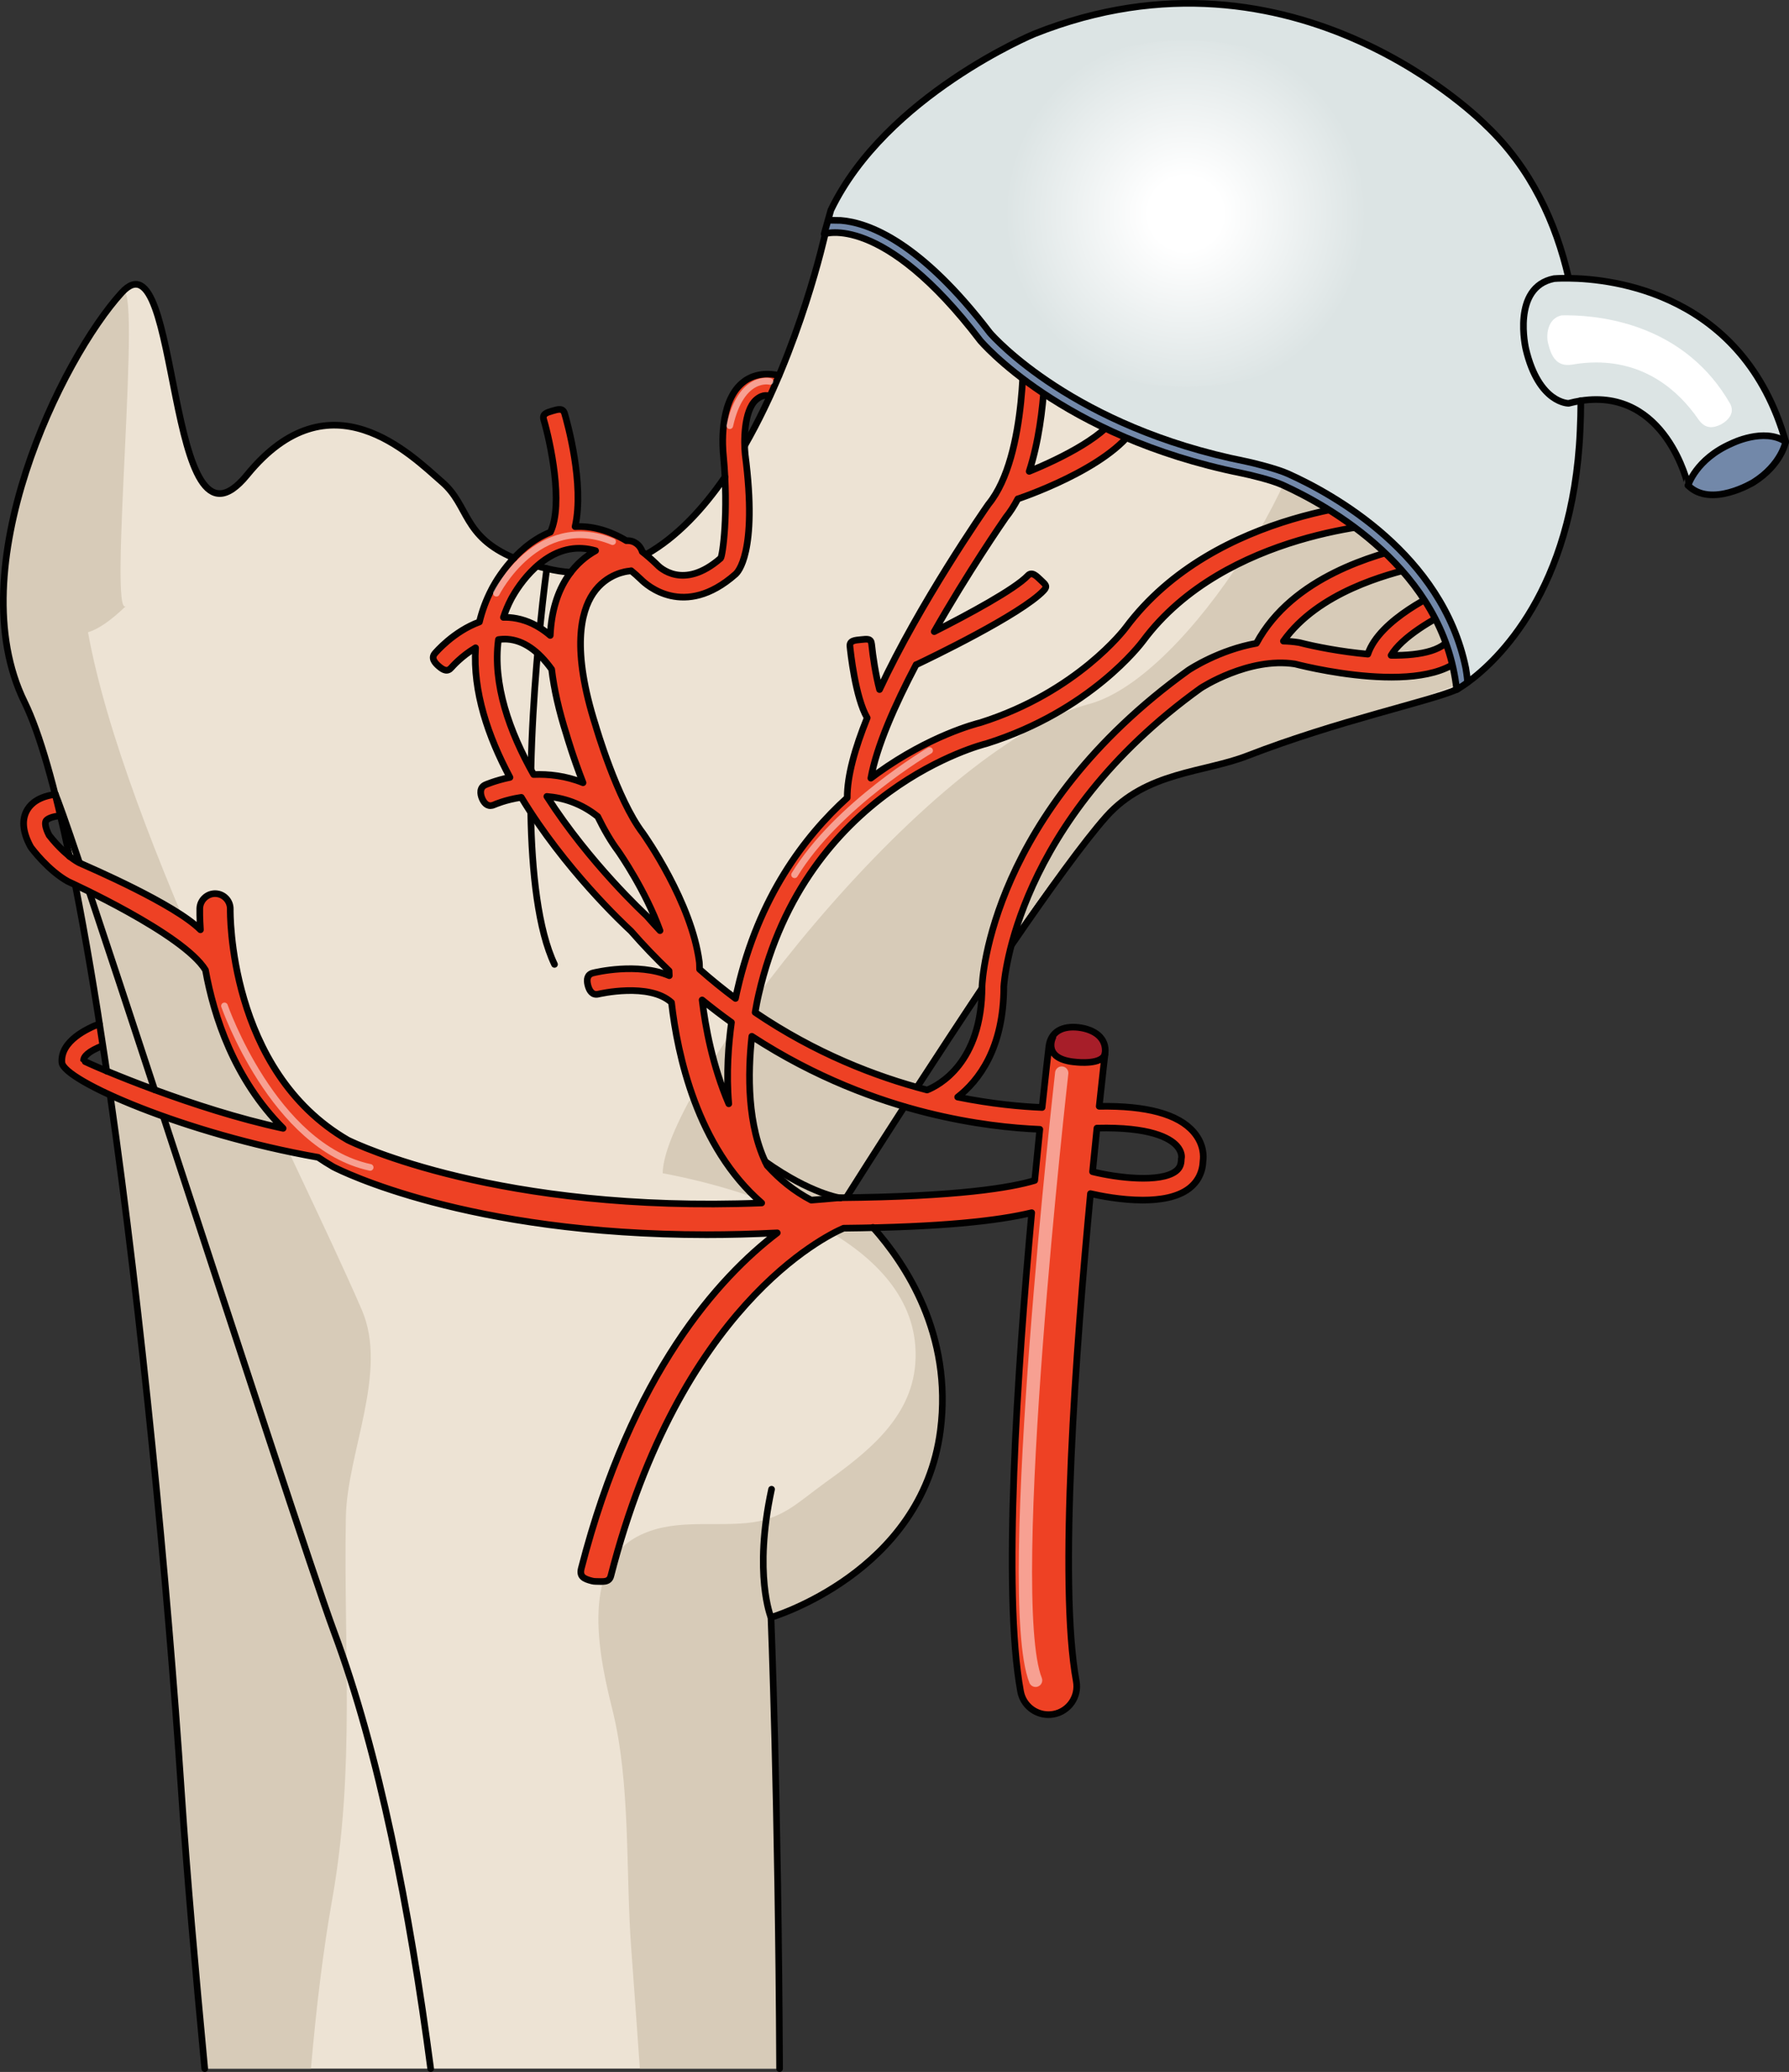 <?xml version="1.0" encoding="utf-8"?>
<!-- Generator: Adobe Illustrator 16.0.0, SVG Export Plug-In . SVG Version: 6.00 Build 0)  -->
<!DOCTYPE svg PUBLIC "-//W3C//DTD SVG 1.1//EN" "http://www.w3.org/Graphics/SVG/1.1/DTD/svg11.dtd">
<svg version="1.1" id="Layer_1" xmlns="http://www.w3.org/2000/svg" xmlns:xlink="http://www.w3.org/1999/xlink" x="0px" y="0px"
	 width="269.158px" height="311.569px" viewBox="0 0 269.158 311.569" enable-background="new 0 0 269.158 311.569"
	 xml:space="preserve">
<rect x="0" y="0" width="269.158" height="311.569" fill="#333333" stroke="none"/>
<g>
	<g>
		<path fill="#EDE3D4" d="M30.801,311.069h86.488c-0.195-40.9-1.294-67.85-1.294-67.85s22.736-6.684,25.493-28.145
			c2.762-21.465-14.404-34.607-14.404-34.607s27.928-46.742,39.354-57.665c9.504-9.077,42.918-15.128,52.721-19.111
			c2.716-1.104-1.298-10.622-2.539-14.211c-7.345-21.266-35.068-60.989-52.164-56.132c-17.096,4.864-34.865-1.926-40.289,1.746
			c0,0-3.294,14.957-10.271,28.508c-7.108,13.805-18.026,26.169-31.632,21.894c-12.957-4.071-10.954-8.834-15.719-12.979
			c-4.765-4.149-16.869-16.408-29.363-1.11C24.68,86.71,27.359,34.118,18.32,44.001C9.288,53.884-6.204,85.415,3.682,105.565
			c9.887,20.15,19.654,104.696,23.625,164.093C28.145,282.219,29.393,296.206,30.801,311.069z"/>
	</g>
	<g>
		<path fill="#D7CBB8" d="M198.23,58.782c-0.457-0.332-0.906-0.682-1.379-0.98c2.395,9.488-17.76,44.004-33.046,48.08
			c-24.53,6.533-63.921,57.809-64.106,70.544c13.523,2.524,39.381,10.505,38.006,28.661c-0.626,8.251-7.381,13.432-13.553,17.866
			c-4.234,3.036-6.41,5.585-11.93,6.084c-5.5,0.499-11.25-0.679-16.355,2.031c-8.793,4.673-5.517,18.872-3.741,25.972
			c2.784,11.164,1.987,24.552,2.849,36.031c0.443,5.996,0.869,11.996,1.291,17.998h21.023c-0.195-40.9-1.294-67.85-1.294-67.85
			s22.736-6.684,25.493-28.145c2.762-21.465-14.404-34.607-14.404-34.607s27.928-46.742,39.354-57.665
			c2.381-2.274,3.715-3.813,9.414-5.825c3.06-1.08,7.637-1.719,13.727-3.977c11.632-4.313,19.07-5.82,30.773-10.501l-2.492-27.107
			L198.23,58.782z"/>
	</g>
	<g>
		<path fill="#D7CBB8" d="M30.801,311.069h15.982c0.799-9.235,1.838-17.809,3.197-25.443c3.473-19.539,1.699-37.888,2.055-57.443
			c0.164-9.748,6.428-21.879,2.4-31.209c-9.975-23.082-35.738-71.76-41.195-101.896c1.438-0.43,3.316-1.623,5.74-3.98
			c-2.809,2.735,2.575-50.628-0.66-47.096C9.288,53.884-6.204,85.415,3.682,105.565c9.887,20.15,19.654,104.696,23.625,164.093
			C28.145,282.219,29.393,296.206,30.801,311.069z"/>
	</g>
	<path fill="#EE4124" d="M220.578,94.042c-0.869-0.255-1.78,0.24-2.035,1.107c-0.783,2.65-4.731,3.443-9.254,3.396
		c1.565-2.688,6.384-5.568,9.547-6.945c0.83-0.361,1.21-1.326,0.85-2.156c-0.361-0.828-1.326-1.211-2.156-0.85
		c-1.08,0.47-9.987,4.48-11.736,9.771c-4.031-0.354-8.006-1.147-10.229-1.719c-0.049-0.014-0.099-0.023-0.148-0.031
		c-0.781-0.126-1.559-0.192-2.326-0.21c5.314-7.436,15.667-10.032,19.781-11.063c1.107-0.276,1.57-0.396,1.919-0.571
		c0.81-0.404,1.164-1.4,0.759-2.211c-0.404-0.809-1.361-1.149-2.172-0.744c-0.156,0.061-0.764,0.213-1.301,0.348
		c-4.832,1.21-17.572,4.405-23.046,14.569c-5.579,0.989-9.963,3.862-10.245,4.051c-29.676,21.339-30.996,46.403-31.039,47.524
		c0,11.564-6.559,14.92-8.264,15.598c-7.81-2.031-16.867-5.564-25.873-11.67c0.281-1.665,0.527-2.693,0.539-2.74
		c7.099-30.9,33.9-37.594,34.167-37.656c0.04-0.01,0.079-0.021,0.116-0.033c15.623-4.908,23.23-15.016,23.544-15.439
		c12.381-16.65,37.325-17.689,37.57-17.689c0.905,0,1.638-0.733,1.638-1.639c0-0.904-0.732-1.639-1.638-1.639
		c-0.261,0-26.671,0.817-40.202,19.016c-0.072,0.096-7.264,9.649-21.842,14.248c-0.785,0.193-7.648,1.99-15.424,7.567
		c-0.348,0.249-0.701,0.511-1.057,0.78c0.859-4.756,3.604-10.982,6.811-17.074c0.061-0.02,0.121-0.033,0.178-0.061
		c1.586-0.752,15.59-7.453,19.019-11.082c0.62-0.658,0.255-0.907-0.404-1.528c-0.657-0.621-1.356-1.381-1.978-0.722
		c-1.945,2.057-9.009,5.867-14.094,8.432c5.074-8.915,10.309-16.5,10.775-17.172c0.676-0.838,1.271-1.781,1.803-2.794
		c0.039-0.011,0.078-0.017,0.116-0.029c1.591-0.544,15.62-5.507,18.161-12.075c0.326-0.845-0.093-1.793-0.937-2.12
		c-0.845-0.326-1.793,0.093-2.12,0.937c-1.389,3.588-8.748,7.225-13.51,9.156c2.857-8.789,2.408-19.752,2.383-20.348
		c-0.041-0.904-0.815-1.605-1.711-1.563c-0.904,0.041-1.604,0.808-1.563,1.712c0.008,0.177,0.737,17.8-5.205,25.106
		c-0.025,0.031-0.05,0.063-0.072,0.095c-0.6,0.858-10.273,14.769-16.346,27.803c-0.578-2.175-1.006-4.969-1.191-6.817
		c-0.09-0.898-0.674-0.779-1.579-0.691c-0.899,0.09-1.771,0.118-1.681,1.018c0.08,0.809,0.816,7.719,2.592,10.749
		c-1.828,4.523-3.021,8.739-3.002,12.015c-6.451,5.84-13.338,14.992-16.506,28.781c-0.027,0.109-0.146,0.605-0.306,1.398
		c-1.812-1.35-3.616-2.807-5.4-4.383c-0.019-0.477-0.022-0.75-0.022-0.775c0-0.098-0.004-0.195-0.018-0.291
		c-1.152-8.986-8.189-18.968-8.488-19.389c-0.015-0.02-0.029-0.039-0.043-0.059c-3.842-5.053-7.02-15.959-7.068-16.13
		c-3.655-11.456-2.23-17.123-0.392-19.859c2.055-3.056,5.175-3.354,5.349-3.37c0.133-0.008,0.26-0.033,0.385-0.064
		c0.5,0.411,1.004,0.857,1.51,1.342c0.75,0.754,6.461,5.982,14.17-0.801c0.027-0.023,0.052-0.047,0.076-0.072
		c0.161-0.16,3.205-1.899,1.4-17.935c-0.005-0.039-0.006-0.081-0.01-0.12c-0.177-1.59-0.249-6.497,1.676-8.139
		c0.209-0.179,0.773-0.639,2.023-0.533c0.321-0.702,0.98-2.154,1.396-3.1c-2.756-0.602-4.531,0.27-5.551,1.143
		c-3.506,2.998-2.921,9.871-2.809,10.932c0.951,10.815-0.125,15.088-0.419,15.409c-5.625,4.908-9.213,1.356-9.595,0.944
		c-0.027-0.031-0.057-0.061-0.088-0.09c-0.707-0.678-1.414-1.289-2.121-1.846c-0.293-1.005-1.25-1.717-2.33-1.648
		c-0.006,0-0.031,0.003-0.047,0.004c-2.6-1.547-5.18-2.254-7.715-2.115c1.45-6.393-1.225-15.822-1.576-17.006
		c-0.256-0.867-0.972-0.652-1.84-0.396c-0.867,0.257-1.559,0.457-1.302,1.324c0.969,3.287,3.017,12.672,1.003,16.907
		c-5.674,2.276-8.725,8.356-8.852,8.616c-0.832,1.597-1.428,3.23-1.828,4.888c-3.893,1.428-6.563,4.567-6.711,4.746
		c-0.58,0.692-0.039,1.381,0.651,1.962c0.692,0.582,1.276,0.834,1.859,0.143c0.022-0.027,1.476-1.718,3.62-2.964
		c-0.414,6.566,1.875,13.333,5.174,19.491c-2.234,0.461-3.684,1.109-3.728,1.129c-0.82,0.381-0.803,1.311-0.423,2.133
		c0.382,0.82,0.98,1.221,1.801,0.84c0.041-0.019,1.666-0.746,4.06-1.102c6.503,10.764,15.388,19.08,16.492,20.095
		c1.88,2.151,3.798,4.145,5.739,5.993c0.009,0.211,0.02,0.457,0.033,0.726c-4.786-2.026-11.111-0.499-11.467-0.409
		c-0.878,0.219-1.005,0.951-0.785,1.83c0.219,0.877,0.699,1.566,1.58,1.35c0.084-0.022,7.669-1.797,11.006,1.264
		c0.889,7.822,3.838,21.723,13.566,30.145c-39.484,1.566-61.236-8.948-62.264-9.459c-18.049-10.449-17.693-34.466-17.688-34.707
		c0.031-1.266-0.969-2.317-2.232-2.351c-1.24-0.032-2.32,0.967-2.354,2.233c-0.006,0.215-0.025,1.385,0.098,3.202
		c-4.104-4.101-17.967-9.913-18.301-10.106c-2.139-1.178-4.08-3.603-4.465-4.102c-0.611-1.182-0.646-1.898-0.47-2.177
		c0,0-0.011-0.575,2.157-0.81l-0.711-3.163c-2.457,0.312-3.648,1.321-4.217,2.224c-0.925,1.463-0.787,3.341,0.407,5.58
		c0.038,0.071,0.081,0.139,0.128,0.203c0.104,0.141,2.574,3.455,5.557,5.096c0.094,0.053,17.33,7.844,20.668,13.311
		c1.246,6.918,4.295,16.397,11.683,23.803c-14.249-3.044-30.007-10.037-30.017-10.159c-0.041-0.524,1.316-1.524,2.922-2.234
		c0.014-0.007,0.031-0.011,0.044-0.017l-0.618-3.287c-1.735,0.658-5.865,2.57-5.615,5.791c0.212,2.717,18.45,10.725,38.553,14.266
		c0.719,0.486,1.455,0.961,2.232,1.408c0.029,0.018,0.061,0.033,0.09,0.049c0.93,0.483,20.098,10.182,56.113,10.18
		c3.396,0,6.946-0.089,10.64-0.277c-8.746,6.662-21.923,21.084-29.48,50.449c-0.315,1.227,0.364,1.575,1.591,1.891
		c0.192,0.049,0.385,0.073,0.574,0.073c1.021,0,2.012,0.215,2.277-0.821c10.414-40.464,32.152-51.059,35.016-52.293
		c14.689-0.148,23.242-1.102,28.303-2.333c-2.144,23.448-4.429,57.035-1.674,71.995c0.379,2.053,2.17,3.488,4.186,3.488
		c0.256,0,0.516-0.022,0.777-0.07c2.313-0.426,3.844-2.648,3.417-4.961c-2.702-14.667-0.048-50.266,2.134-73.318
		c1.37,0.316,4.594,0.974,7.867,0.974c2.598,0,5.221-0.415,6.962-1.741c1.317-1.005,2.044-2.44,2.106-4.156
		c0.088-0.629,0.178-2.5-1.416-4.346c-2.32-2.689-7.084-3.982-14.201-3.861c0.516-4.844,0.865-7.822,0.883-7.965
		c0.277-2.336-1.648-3.615-3.985-3.893c-2.333-0.273-4.198,0.552-4.476,2.889c-0.072,0.604-0.467,3.967-1.016,9.142
		c-3.152-0.128-7.542-0.521-12.703-1.563c3.137-2.439,6.93-7.309,6.941-16.617c0.054-0.913,1.777-24.846,29.624-44.873
		c0.071-0.047,7.224-4.718,14.177-3.64c2.798,0.714,24.041,5.792,26.859-3.763C221.94,95.21,221.445,94.298,220.578,94.042z
		 M76.881,90.12c0.033-0.065,3.325-6.586,8.861-7.552c1.251-0.219,2.543-0.137,3.867,0.243c-1.395,0.783-2.879,1.968-4.117,3.771
		c-1.645,2.394-2.541,5.397-2.707,8.974c-1.908-1.637-3.982-2.547-6.205-2.705c-0.285-0.02-0.564-0.015-0.842-0.011
		C76.04,91.919,76.417,91.011,76.881,90.12z M80.283,116.468c-3.65-6.462-6.188-13.622-5.297-20.293
		c0.449-0.061,0.907-0.089,1.374-0.055c2.371,0.175,4.6,1.697,6.638,4.532c0.355,2.971,1.092,6.233,2.227,9.792
		c0.072,0.25,1.004,3.446,2.494,7.262C85.123,116.657,82.543,116.381,80.283,116.468z M97.336,137.774
		c-0.041-0.047-0.086-0.092-0.133-0.135c-0.159-0.146-8.477-7.813-14.93-17.877c2.436,0.199,5.139,1.008,7.656,3.029
		c0.934,1.91,1.971,3.73,3.075,5.191c0.294,0.421,4.118,5.949,6.296,11.963C98.642,139.239,97.984,138.52,97.336,137.774z
		 M109.646,165.981c-2.424-5.648-3.518-11.518-4.01-15.612c1.468,1.198,2.94,2.323,4.413,3.376
		C109.604,156.978,109.242,161.411,109.646,165.981z M165.035,169.642c8.054-0.206,10.959,1.517,11.99,2.638
		c0.84,0.913,0.74,1.738,0.735,1.784c-0.024,0.105-0.036,0.215-0.038,0.323c-0.014,0.774-0.266,1.308-0.82,1.731
		c-2.326,1.775-8.875,0.996-12.525,0.078C164.608,173.826,164.83,171.631,165.035,169.642z M156.44,169.823
		c-0.239,2.326-0.497,4.908-0.765,7.689c-3.571,1.074-11.561,2.437-29.233,2.594c-0.04,0.001-0.077,0.008-0.116,0.012
		c-0.027,0-0.053-0.004-0.079-0.002c-1.419,0.135-2.815,0.252-4.194,0.355c-2.588-1.355-4.779-3.146-6.633-5.203
		c-3.039-5.918-2.912-13.92-2.309-19.432c9.592,6.253,18.965,9.648,26.313,11.485C146.412,169.069,152.357,169.657,156.44,169.823z"
		/>
	<path fill="#A71E29" d="M166.262,158.396c0.277-2.336-1.648-3.615-3.985-3.893c-1.671-0.196-3.099,0.176-3.878,1.26l0.001,0.23
		c0,0-1.714,3.334,3.555,3.73C161.954,159.724,165.963,160.185,166.262,158.396z"/>
	<path fill="none" stroke="#010101" stroke-linecap="round" stroke-linejoin="round" stroke-miterlimit="10" d="M16.595,164.813
		c4.677,32.782,8.553,72.535,10.712,104.846c0.838,12.562,2.086,26.548,3.494,41.411"/>
	<path fill="none" stroke="#010101" stroke-linecap="round" stroke-linejoin="round" stroke-miterlimit="10" d="M11.342,133.136
		c1.521,7.707,3,16.476,4.414,25.934c0.1,0.662,0.197,1.329,0.297,1.998"/>
	<path fill="none" stroke="#010101" stroke-linecap="round" stroke-linejoin="round" stroke-miterlimit="10" d="M77.351,83.928
		c-7.774-3.271-6.746-7.878-10.806-11.411c-4.765-4.149-16.869-16.408-29.363-1.11C24.68,86.71,27.359,34.118,18.32,44.001
		C9.288,53.884-6.204,85.415,3.682,105.565c2.287,4.662,4.568,12.772,6.773,23.221"/>
	<path fill="none" stroke="#010101" stroke-linecap="round" stroke-linejoin="round" stroke-miterlimit="10" d="M85.869,86.061
		c-1.173-0.081-2.374-0.266-3.605-0.564c-0.43-0.104-0.841-0.211-1.238-0.32"/>
	<path fill="none" stroke="#010101" stroke-linecap="round" stroke-linejoin="round" stroke-miterlimit="10" d="M109.072,71.731
		c-3.328,4.838-7.239,9.01-11.764,11.596"/>
	<path fill="none" stroke="#010101" stroke-linecap="round" stroke-linejoin="round" stroke-miterlimit="10" d="M152.277,141.967
		c5.518-8.048,10.826-15.419,14.16-19.164c6.041-6.784,14.661-6.599,21.215-9.142c13.631-5.287,27.18-8.111,31.506-9.97
		c2.293-0.985-1.064-9.944-2.539-14.211c-7.345-21.266-35.068-60.989-52.164-56.132c-17.096,4.864-34.865-1.926-40.289,1.746
		c0,0-3.801,17.369-12.088,31.838"/>
	<path fill="none" stroke="#010101" stroke-linecap="round" stroke-linejoin="round" stroke-miterlimit="10" d="M138.002,163.429
		c3.009-4.633,6.275-9.622,9.682-14.703"/>
	<path fill="none" stroke="#010101" stroke-linecap="round" stroke-linejoin="round" stroke-miterlimit="10" d="M127.389,179.985
		c0.986-1.564,4.293-6.789,8.661-13.547"/>
	<path fill="none" stroke="#010101" stroke-linecap="round" stroke-linejoin="round" stroke-miterlimit="10" d="M117.29,311.069
		c-0.195-40.904-1.295-67.85-1.295-67.85s22.736-6.684,25.493-28.145c1.853-14.401-5.264-25.056-10.149-30.508"/>
	<path fill="none" stroke="#010101" stroke-linecap="round" stroke-linejoin="round" stroke-miterlimit="10" d="M79.852,122.257
		c0.159,8.908,1.115,17.604,3.574,22.762"/>
	<path fill="none" stroke="#010101" stroke-linecap="round" stroke-linejoin="round" stroke-miterlimit="10" d="M80.869,98.323
		c-0.045,0.529-0.092,1.07-0.137,1.621c-0.387,4.703-0.727,10.145-0.844,15.672"/>
	<path fill="none" stroke="#010101" stroke-linecap="round" stroke-linejoin="round" stroke-miterlimit="10" d="M82.264,85.496
		c0,0-0.486,3.501-1.023,8.874"/>
	<path fill="none" stroke="#010101" stroke-linecap="round" stroke-linejoin="round" stroke-miterlimit="10" d="M115.995,243.22
		c0,0-2.675-6.504,0.087-19.274"/>
	<path fill="none" stroke="#010101" stroke-linecap="round" stroke-linejoin="round" stroke-miterlimit="10" d="M24.631,168.057
		c10.527,32.099,22.73,69.56,25.623,77.318c6.787,18.179,11.402,41.873,14.541,65.694"/>
	<path fill="none" stroke="#010101" stroke-linecap="round" stroke-linejoin="round" stroke-miterlimit="10" d="M13.467,134.229
		c2.65,7.922,6.08,18.337,9.79,29.639"/>
	<path fill="none" stroke="#010101" stroke-linecap="round" stroke-linejoin="round" stroke-miterlimit="10" d="M8.272,119.356
		c0.36,0.693,1.687,4.467,3.661,10.313"/>
	<path fill="none" stroke="#010101" stroke-linecap="round" stroke-linejoin="round" stroke-miterlimit="10" d="M126.447,180.149
		c0,0-4.43-0.591-11.299-5.465"/>
	<path fill="none" stroke="#010101" stroke-linecap="round" stroke-linejoin="round" stroke-miterlimit="10" d="M14.947,153.968
		c-1.727,0.652-5.885,2.568-5.635,5.799c0.212,2.717,18.45,10.725,38.553,14.266c0.719,0.486,1.455,0.961,2.232,1.408
		c0.029,0.018,0.061,0.033,0.09,0.049c0.93,0.483,20.098,10.182,56.113,10.18c3.396,0,6.946-0.089,10.64-0.277
		c-8.746,6.662-21.923,21.084-29.48,50.449c-0.315,1.227,0.364,1.575,1.591,1.891c0.192,0.049,0.385,0.073,0.574,0.073
		c1.021,0,2.012,0.215,2.277-0.821c10.414-40.464,32.152-51.059,35.016-52.293c14.689-0.148,23.242-1.102,28.303-2.333
		c-2.144,23.448-4.429,57.035-1.674,71.995c0.379,2.053,2.17,3.488,4.186,3.488c0.256,0,0.516-0.022,0.777-0.07
		c2.313-0.426,3.844-2.648,3.417-4.961c-2.702-14.667-0.048-50.266,2.134-73.318c1.37,0.316,4.594,0.974,7.867,0.974
		c2.598,0,5.221-0.415,6.962-1.741c1.317-1.005,2.044-2.44,2.106-4.156c0.088-0.629,0.178-2.5-1.416-4.346
		c-2.32-2.689-7.084-3.982-14.201-3.861c0.516-4.844,0.865-7.822,0.883-7.965c0.277-2.336-1.648-3.615-3.985-3.893
		c-2.333-0.273-4.198,0.552-4.476,2.889c-0.072,0.604-0.467,3.967-1.016,9.142c-3.152-0.128-7.542-0.521-12.703-1.563
		c3.137-2.439,6.93-7.309,6.941-16.617c0.054-0.913,1.777-24.846,29.624-44.873c0.071-0.047,7.224-4.718,14.177-3.64
		c2.798,0.714,24.041,5.792,26.859-3.763c0.257-0.867-0.238-1.779-1.105-2.035c-0.869-0.255-1.78,0.24-2.035,1.107
		c-0.783,2.65-4.731,3.443-9.254,3.396c1.565-2.688,6.384-5.568,9.547-6.945c0.83-0.361,1.21-1.326,0.85-2.156
		c-0.361-0.828-1.326-1.211-2.156-0.85c-1.08,0.47-9.987,4.48-11.736,9.771c-4.031-0.354-8.006-1.147-10.229-1.719
		c-0.049-0.014-0.099-0.023-0.148-0.031c-0.781-0.126-1.559-0.192-2.326-0.21c5.314-7.436,15.667-10.032,19.781-11.063
		c1.107-0.276,1.57-0.396,1.919-0.571c0.81-0.404,1.164-1.4,0.759-2.211c-0.404-0.809-1.361-1.149-2.172-0.744
		c-0.156,0.061-0.764,0.213-1.301,0.348c-4.832,1.21-17.572,4.405-23.046,14.569c-5.579,0.989-9.963,3.862-10.245,4.051
		c-29.676,21.339-30.996,46.403-31.039,47.524c0,11.564-6.559,14.92-8.264,15.598c-7.81-2.031-16.867-5.564-25.873-11.67
		c0.281-1.665,0.527-2.693,0.539-2.74c7.099-30.9,33.9-37.594,34.167-37.656c0.04-0.01,0.079-0.021,0.116-0.033
		c15.623-4.908,23.23-15.016,23.544-15.439c12.381-16.65,37.325-17.689,37.57-17.689c0.905,0,1.638-0.733,1.638-1.639
		c0-0.904-0.732-1.639-1.638-1.639c-0.261,0-26.671,0.817-40.202,19.016c-0.072,0.096-7.264,9.649-21.842,14.248
		c-0.785,0.193-7.648,1.99-15.424,7.567c-0.348,0.249-0.701,0.511-1.057,0.78c0.859-4.756,3.604-10.982,6.811-17.074
		c0.061-0.02,0.121-0.033,0.178-0.061c1.586-0.752,15.59-7.453,19.019-11.082c0.62-0.658,0.255-0.907-0.404-1.528
		c-0.657-0.621-1.356-1.381-1.978-0.722c-1.945,2.057-9.009,5.867-14.094,8.432c5.074-8.915,10.309-16.5,10.775-17.172
		c0.676-0.838,1.271-1.781,1.803-2.794c0.039-0.011,0.078-0.017,0.116-0.029c1.591-0.544,15.62-5.507,18.161-12.075
		c0.326-0.845-0.093-1.793-0.937-2.12c-0.845-0.326-1.793,0.093-2.12,0.937c-1.389,3.588-8.748,7.225-13.51,9.156
		c2.857-8.789,2.408-19.752,2.383-20.348c-0.041-0.904-0.815-1.605-1.711-1.563c-0.904,0.041-1.604,0.808-1.563,1.712
		c0.008,0.177,0.737,17.8-5.205,25.106c-0.025,0.031-0.05,0.063-0.072,0.095c-0.6,0.858-10.273,14.769-16.346,27.803
		c-0.578-2.175-1.006-4.969-1.191-6.817c-0.09-0.898-0.674-0.779-1.579-0.691c-0.899,0.09-1.771,0.118-1.681,1.018
		c0.08,0.809,0.816,7.719,2.592,10.749c-1.828,4.523-3.021,8.739-3.002,12.015c-6.451,5.84-13.338,14.992-16.506,28.781
		c-0.027,0.109-0.146,0.605-0.306,1.398c-1.812-1.35-3.616-2.807-5.4-4.383c-0.019-0.477-0.022-0.75-0.022-0.775
		c0-0.098-0.004-0.195-0.018-0.291c-1.152-8.986-8.189-18.968-8.488-19.389c-0.015-0.02-0.029-0.039-0.043-0.059
		c-3.842-5.053-7.02-15.959-7.068-16.13c-3.655-11.456-2.23-17.123-0.392-19.859c2.055-3.056,5.175-3.354,5.349-3.37
		c0.133-0.008,0.26-0.033,0.385-0.064c0.5,0.411,1.004,0.857,1.51,1.342c0.75,0.754,6.461,5.982,14.17-0.801
		c0.027-0.023,0.052-0.047,0.076-0.072c0.161-0.16,3.346-3.019,1.4-17.935c-0.006-0.039-0.006-0.081-0.01-0.12
		c-0.177-1.59-0.249-6.497,1.676-8.139c1.096-0.937,1.855-0.551,2.033-0.533 M8.354,119.455c-2.451,0.313-3.631,1.324-4.199,2.226
		c-0.925,1.463-0.787,3.341,0.407,5.58c0.038,0.071,0.081,0.139,0.128,0.203c0.104,0.141,2.574,3.455,5.557,5.096
		c0.094,0.053,17.33,7.844,20.668,13.311c1.246,6.918,4.295,16.397,11.683,23.803c-6.687-1.428-13.706-3.726-19.274-5.775
		c-2.916-1.074-5.434-2.08-7.298-2.855c-2.16-0.9-3.442-1.494-3.444-1.528c-0.05-0.634,0.724-1.421,2.841-2.257 M117.201,56.459
		c-2.758-0.601-4.533,0.271-5.553,1.144c-3.506,2.998-2.921,9.871-2.809,10.932c0.811,8.576-0.125,15.088-0.419,15.409
		c-5.625,4.908-9.213,1.356-9.595,0.944c-0.027-0.031-0.057-0.061-0.088-0.09c-0.707-0.678-1.414-1.289-2.121-1.846
		c-0.293-1.005-1.25-1.717-2.33-1.648c-0.006,0-0.031,0.003-0.047,0.004c-2.6-1.547-5.18-2.254-7.715-2.115
		c1.45-6.393-1.225-15.822-1.576-17.006c-0.256-0.867-0.972-0.652-1.84-0.396c-0.867,0.257-1.559,0.457-1.302,1.324
		c0.969,3.287,3.017,12.672,1.003,16.907c-5.674,2.276-8.725,8.356-8.852,8.616c-0.832,1.597-1.428,3.23-1.828,4.888
		c-3.893,1.428-6.563,4.567-6.711,4.746c-0.58,0.692-0.039,1.381,0.651,1.962c0.692,0.582,1.276,0.834,1.859,0.143
		c0.022-0.027,1.476-1.718,3.62-2.964c-0.414,6.566,1.875,13.333,5.174,19.491c-2.234,0.461-3.684,1.109-3.728,1.129
		c-0.82,0.381-0.803,1.311-0.423,2.133c0.382,0.82,0.98,1.221,1.801,0.84c0.041-0.019,1.666-0.746,4.06-1.102
		c6.503,10.764,15.388,19.08,16.492,20.095c1.88,2.151,3.798,4.145,5.739,5.993c0.009,0.211,0.02,0.457,0.033,0.726
		c-4.786-2.026-11.111-0.499-11.467-0.409c-0.878,0.219-1.005,0.951-0.785,1.83c0.219,0.877,0.699,1.566,1.58,1.35
		c0.084-0.022,7.669-1.797,11.006,1.264c0.889,7.822,3.838,21.723,13.566,30.145c-39.484,1.566-61.236-8.948-62.264-9.459
		c-18.049-10.449-17.693-34.466-17.688-34.707c0.031-1.266-0.969-2.317-2.232-2.351c-1.24-0.032-2.32,0.967-2.354,2.233
		c-0.006,0.215-0.025,1.385,0.098,3.202c-3.904-3.9-16.636-9.35-18.158-10.04c-0.077-0.035-0.125-0.058-0.143-0.066
		c-2.139-1.178-4.08-3.603-4.465-4.102c-0.611-1.182-0.646-1.898-0.47-2.177c0.169-0.269,0.831-0.663,2.28-0.769 M76.881,90.12
		c0.033-0.065,3.325-6.586,8.861-7.552c1.251-0.219,2.543-0.137,3.867,0.243c-1.395,0.783-2.879,1.968-4.117,3.771
		c-1.645,2.394-2.541,5.397-2.707,8.974c-0.518-0.445-1.049-0.835-1.591-1.172c-1.454-0.903-2.995-1.418-4.614-1.533
		c-0.285-0.02-0.564-0.015-0.842-0.011C76.04,91.919,76.417,91.011,76.881,90.12z M80.283,116.468
		c-3.65-6.462-6.188-13.622-5.297-20.293c0.449-0.061,0.907-0.089,1.374-0.055c2.371,0.175,4.6,1.697,6.638,4.532
		c0.355,2.971,1.092,6.233,2.227,9.792c0.072,0.25,1.004,3.446,2.494,7.262C85.123,116.657,82.543,116.381,80.283,116.468z
		 M97.336,137.774c-0.041-0.047-0.086-0.092-0.133-0.135c-0.159-0.146-8.477-7.813-14.93-17.877
		c2.436,0.199,5.139,1.008,7.656,3.029c0.934,1.91,1.971,3.73,3.075,5.191c0.294,0.421,4.118,5.949,6.296,11.963
		C98.642,139.239,97.984,138.52,97.336,137.774z M109.646,165.981c-2.424-5.648-3.518-11.518-4.01-15.612
		c1.468,1.198,2.94,2.323,4.413,3.376C109.604,156.978,109.242,161.411,109.646,165.981z M165.035,169.642
		c8.054-0.206,10.959,1.517,11.99,2.638c0.84,0.913,0.74,1.738,0.735,1.784c-0.024,0.105-0.036,0.215-0.038,0.323
		c-0.014,0.774-0.266,1.308-0.82,1.731c-2.326,1.775-8.875,0.996-12.525,0.078C164.608,173.826,164.83,171.631,165.035,169.642z
		 M156.44,169.823c-0.239,2.326-0.497,4.908-0.765,7.689c-3.571,1.074-11.561,2.437-29.233,2.594
		c-0.04,0.001-0.077,0.008-0.116,0.012c-0.027,0-0.053-0.004-0.079-0.002c-1.419,0.135-2.815,0.252-4.194,0.355
		c-2.588-1.355-4.779-3.146-6.633-5.203c-3.039-5.918-2.912-13.92-2.309-19.432c9.592,6.253,18.965,9.648,26.313,11.485
		C146.412,169.069,152.357,169.657,156.44,169.823z"/>
	<path fill="none" stroke="#010101" stroke-linecap="round" stroke-linejoin="round" stroke-miterlimit="10" d="M158.399,155.993
		c0,0-1.714,3.334,3.555,3.73c0,0,4.009,0.461,4.308-1.328"/>
	<path fill="#7288A9" d="M268.658,66.428c0,0-0.623,3.44-4.844,6.095c0,0-6.409,3.919-9.843,0.472c0,0,1.166-3.945,6.507-6.285
		C260.479,66.709,265.382,64.226,268.658,66.428z"/>
	<path fill="#DCE4E4" d="M237.843,60.261c-0.591,0.092-1.206,0.223-1.842,0.387c0,0-4.47,0.064-6.43-8.146
		c0,0-2.221-9.339,4.247-10.604c0,0,0.806-0.072,2.177-0.053c6.593,0.065,26.326,2.202,32.663,24.583
		c-3.276-2.202-8.18,0.281-8.18,0.281c-5.341,2.34-6.507,6.285-6.507,6.285S250.688,58.288,237.843,60.261z"/>
	<path fill="#FFFFFF" d="M255.516,63.048c-3.115-4.517-8.092-8.543-15.363-8.543c-1.028,0-2.091,0.083-3.156,0.247
		c-0.162,0.024-0.324,0.052-0.488,0.082c-2.299,0.347-3.114-1.187-3.616-3.288c-0.281-1.256-0.046-3.68,2.065-4.125
		c0.162-0.004,0.354-0.006,0.572-0.006l0.385,0.002c5.549,0.055,17.723,1.605,24.427,13.363c0.87,1.787-1.149,2.912-1.533,3.098
		C257.85,64.306,256.623,64.644,255.516,63.048z"/>
	<path fill="#DCE4E4" d="M237.843,60.261c-0.007,1.592-0.053,3.106-0.118,4.548c-1.062,23.993-12.518,34.597-16.889,37.782
		l-0.053-0.065c0-0.57-0.256-2.058-0.256-2.058c-3.52-17.132-19.916-26.156-26.758-29.23c-1.672-0.753-5.328-1.657-6.318-1.854
		c-25.934-5.165-37.926-18.652-38.516-19.334c-10.479-13.724-18.291-16.574-22.439-16.902l-1.855-0.032l-0.059-0.021l0.42-1.494
		c8.303-17.256,30.617-26.51,30.617-26.51c39.291-15.649,67.916,13.73,67.916,13.73c6.869,6.488,10.559,14.713,12.46,22.944v0.079
		c-1.371-0.02-2.177,0.053-2.177,0.053c-6.468,1.265-4.247,10.604-4.247,10.604c1.96,8.211,6.43,8.146,6.43,8.146
		C236.637,60.483,237.252,60.353,237.843,60.261z"/>
	<path fill="#7288A9" d="M220.783,102.525l0.053,0.065c-1.043,0.76-1.678,1.101-1.678,1.101
		c-1.973-18.101-19.373-27.683-26.228-30.782c-1.704-0.768-5.04-1.54-6.142-1.764c-27.211-5.498-39.303-19.93-39.303-19.93
		c-14.732-19.32-23.494-16.029-23.494-16.029l0.59-2.092l0.059,0.021l1.855,0.032c4.148,0.328,11.961,3.179,22.439,16.902
		c0.59,0.682,12.582,14.169,38.516,19.334c0.99,0.196,4.646,1.101,6.318,1.854c6.842,3.074,23.238,12.099,26.758,29.23
		C220.527,100.468,220.783,101.955,220.783,102.525z"/>
	<g>
		<path fill="none" stroke="#010101" stroke-linecap="round" stroke-linejoin="round" stroke-miterlimit="10" d="M235.995,41.766
			c-1.901-8.231-5.591-16.456-12.46-22.944c0,0-28.625-29.38-67.916-13.73c0,0-22.314,9.254-30.617,26.51l-0.42,1.494l-0.59,2.092
			c0,0,8.762-3.291,23.494,16.029c0,0,12.092,14.432,39.303,19.93c1.102,0.224,4.438,0.996,6.142,1.764
			c6.854,3.1,24.255,12.682,26.228,30.782c0,0,0.635-0.341,1.678-1.101c4.371-3.186,15.827-13.789,16.889-37.782
			c0.065-1.441,0.111-2.956,0.118-4.548c0-0.007,0-0.02,0-0.026"/>
		<path fill="none" stroke="#010101" stroke-linecap="round" stroke-linejoin="round" stroke-miterlimit="10" d="M124.641,33.115
			l1.855,0.032c4.148,0.328,11.961,3.179,22.439,16.902c0.59,0.682,12.582,14.169,38.516,19.334c0.99,0.196,4.646,1.101,6.318,1.854
			c6.842,3.074,23.238,12.099,26.758,29.23c0,0,0.256,1.487,0.256,2.058"/>
		<path fill="none" stroke="#010101" stroke-linecap="round" stroke-linejoin="round" stroke-miterlimit="10" d="M237.843,60.261
			c-0.591,0.092-1.206,0.223-1.842,0.387c0,0-4.47,0.064-6.43-8.146c0,0-2.221-9.339,4.247-10.604c0,0,0.806-0.072,2.177-0.053
			c6.593,0.065,26.326,2.202,32.663,24.583c0,0-0.623,3.44-4.844,6.095c0,0-6.409,3.919-9.843,0.472
			C253.972,72.994,250.688,58.288,237.843,60.261z"/>
		<path fill="none" stroke="#010101" stroke-linecap="round" stroke-linejoin="round" stroke-miterlimit="10" d="M253.972,72.994
			c0,0,1.166-3.945,6.507-6.285c0,0,4.903-2.483,8.18-0.281"/>
	</g>
	
		<path opacity="0.5" fill="none" stroke="#FFFFFF" stroke-width="2" stroke-linecap="round" stroke-linejoin="round" stroke-miterlimit="10" d="
		M159.738,161.364c0,0-8.955,78.645-3.932,91.314"/>
	<path opacity="0.5" fill="none" stroke="#FFFFFF" stroke-linecap="round" stroke-linejoin="round" stroke-miterlimit="10" d="
		M33.774,151.263c0,0,7.348,21.172,21.919,24.285"/>
	<path opacity="0.5" fill="none" stroke="#FFFFFF" stroke-linecap="round" stroke-linejoin="round" stroke-miterlimit="10" d="
		M74.683,89.206c0,0,6.269-12.372,17.485-7.753"/>
	<path opacity="0.5" fill="none" stroke="#FFFFFF" stroke-linecap="round" stroke-linejoin="round" stroke-miterlimit="10" d="
		M115.854,57.362c0,0-4.312-1.101-6.056,6.65"/>
	<path opacity="0.5" fill="none" stroke="#FFFFFF" stroke-linecap="round" stroke-linejoin="round" stroke-miterlimit="10" d="
		M139.858,112.866c0,0-13.927,8.193-20.316,18.679"/>
	<radialGradient id="SVGID_1_" cx="178.387" cy="32.112" r="28.779" gradientUnits="userSpaceOnUse">
		<stop  offset="0.193" style="stop-color:#FFFFFF"/>
		<stop  offset="0.944" style="stop-color:#DCE4E4"/>
	</radialGradient>
	<ellipse fill="url(#SVGID_1_)" cx="178.387" cy="32.112" rx="31.252" ry="26.073"/>
</g>
</svg>
